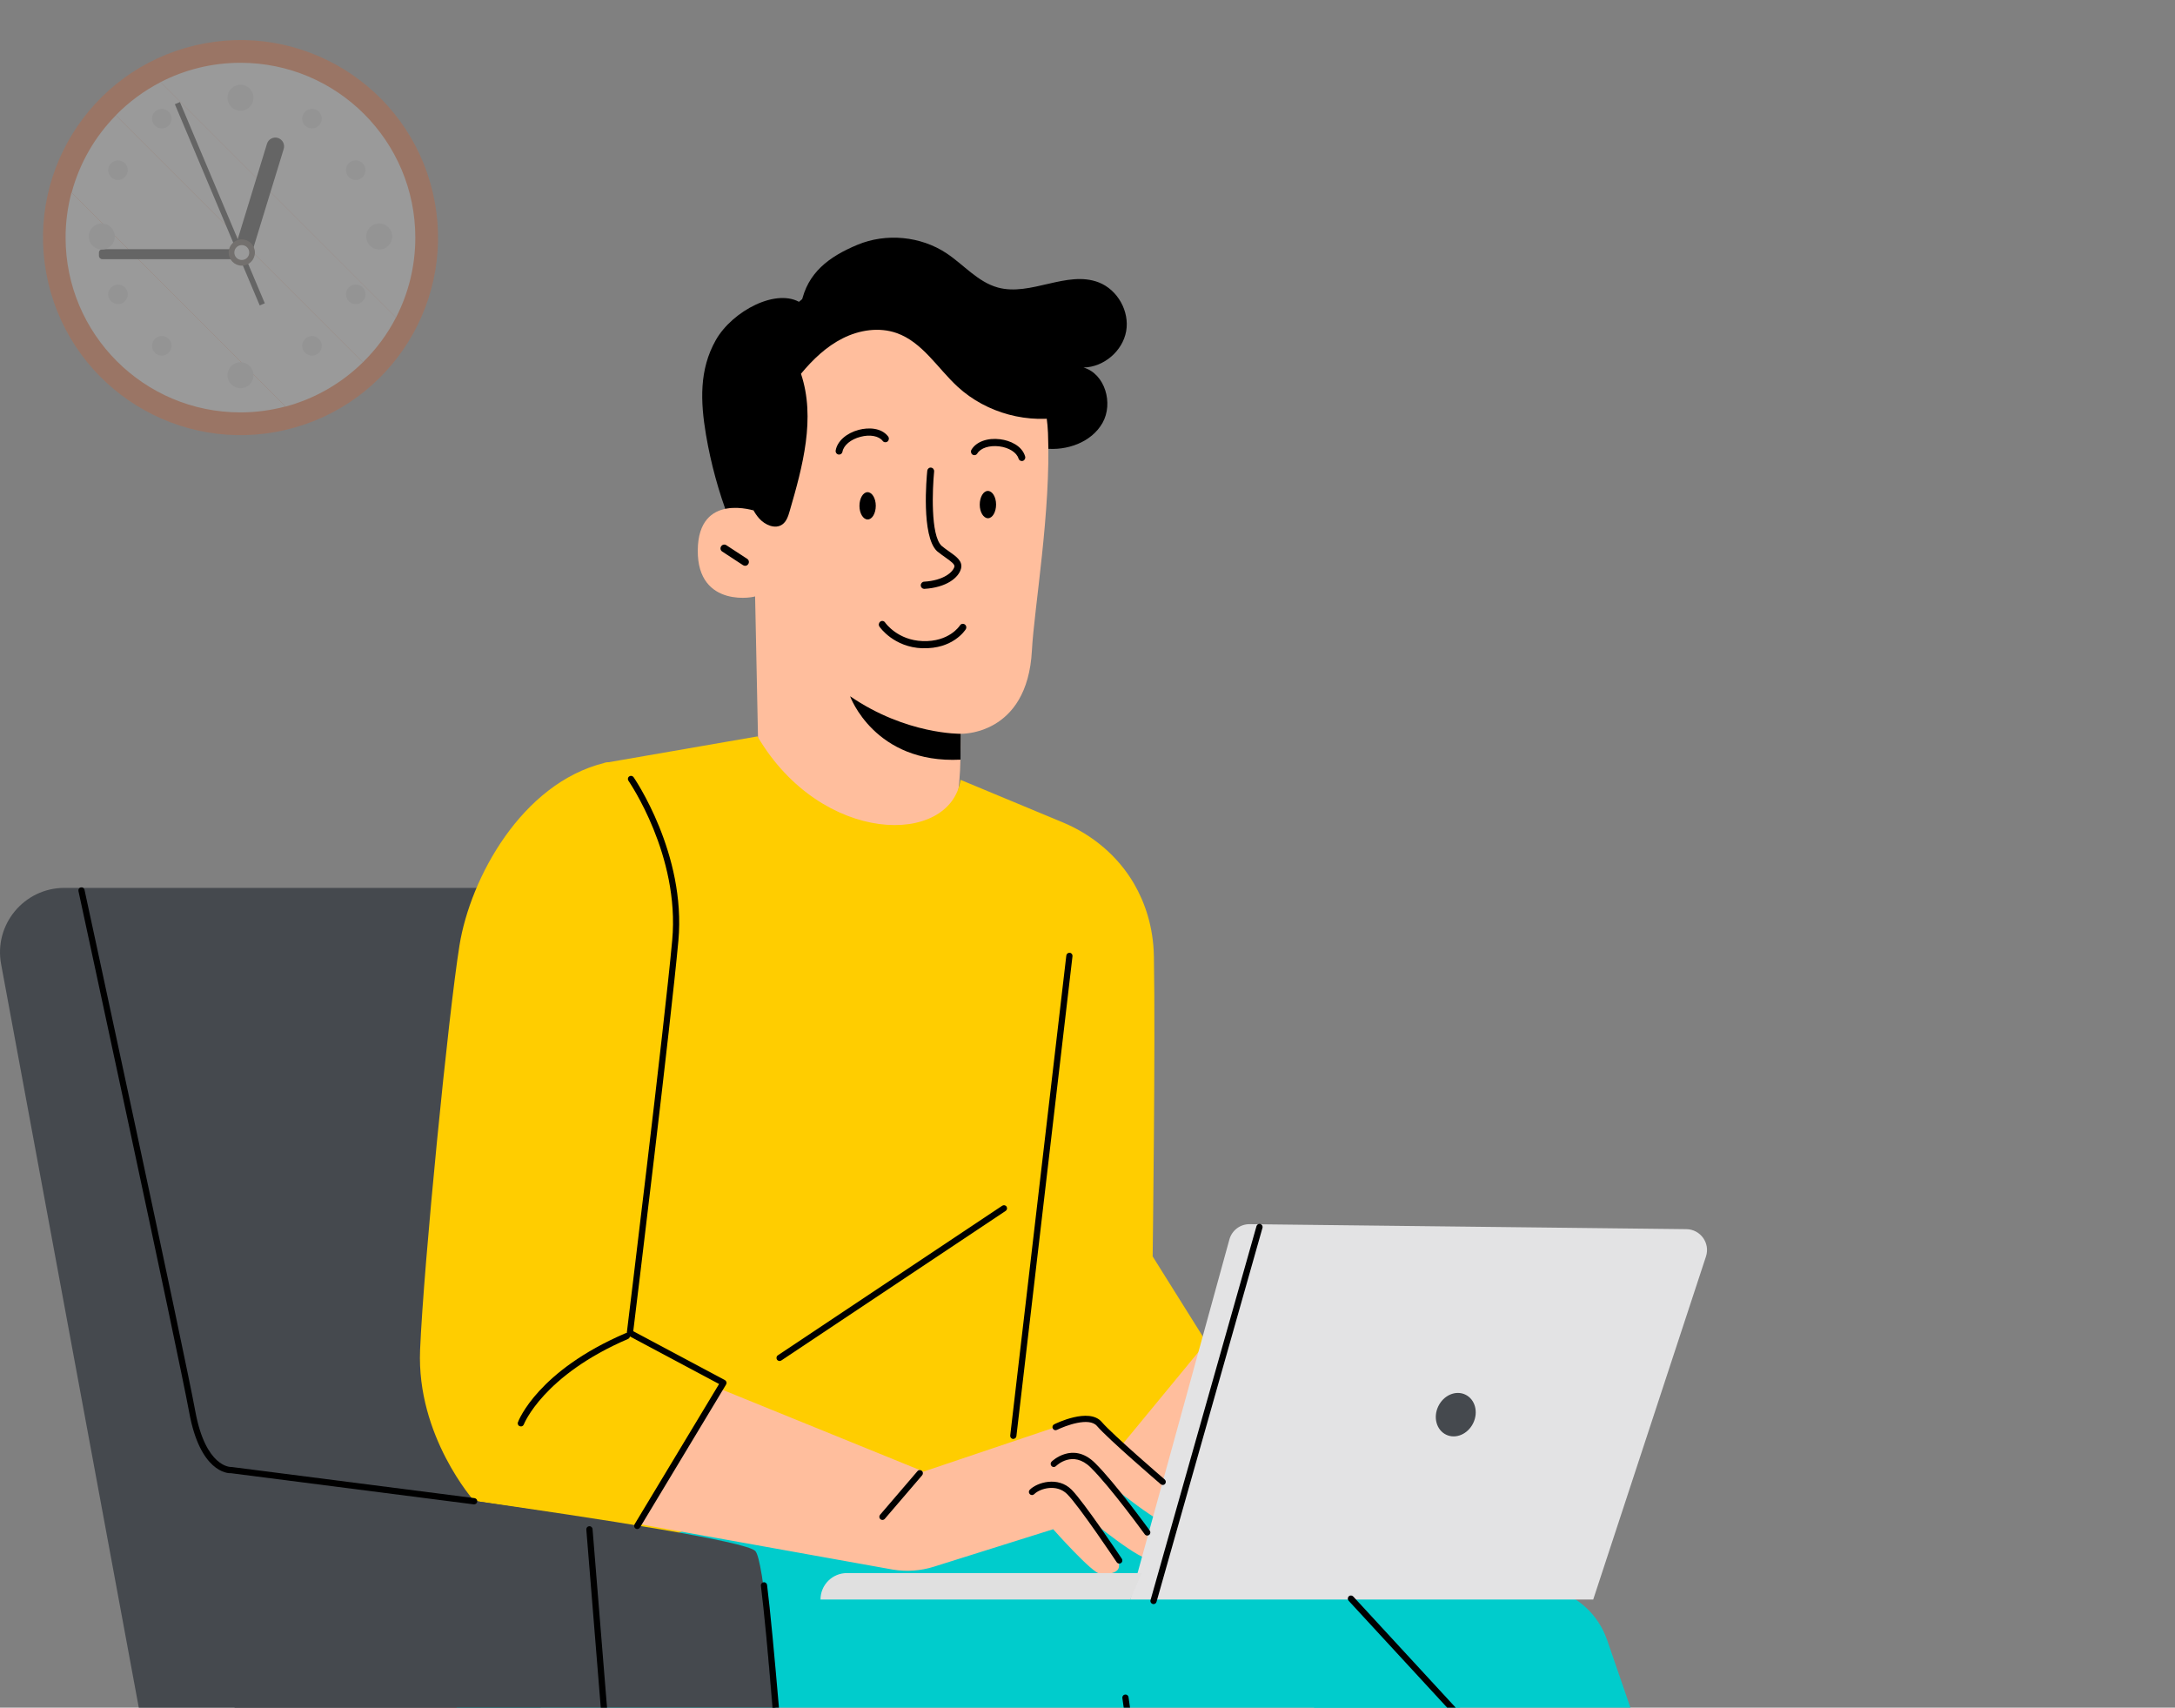 <svg width="642" height="504" viewBox="0 0 642 504" fill="none" xmlns="http://www.w3.org/2000/svg">
<rect x="0" y="0" width="642" height="504" fill="#808080" stroke="none"/>
<path d="M236.52 89.516C238.305 80.538 244.652 75.755 253.115 72.241C261.56 68.727 271.734 69.684 279.37 74.743C284.466 78.128 288.642 83.243 294.548 84.861C304.262 87.529 314.933 79.692 324.335 83.353C329.891 85.524 333.46 91.889 332.412 97.758C331.363 103.627 325.788 108.373 319.827 108.465C326.175 110.323 328.695 119.044 325.439 124.802C322.182 130.56 314.878 133.136 308.31 132.363C301.742 131.591 295.818 128.022 290.629 123.937C285.423 119.853 280.694 115.144 275.193 111.482C269.674 107.821 263.124 105.209 256.556 106C247.669 107.067 240.457 114.316 236.998 122.576C233.558 130.836 233.245 140.054 233.337 148.995C233.429 157.954 233.871 167.024 231.792 175.744C231.553 176.775 231.148 177.915 230.173 178.302C228.756 178.835 227.413 177.382 226.604 176.094C217.478 161.56 211.259 145.242 208.389 128.316C206.733 118.492 206.366 109.109 211.259 100.426C216.153 91.742 229.474 84.714 236.557 89.516" fill="black"/>
<path d="M221.985 132.069L223.862 223.504C224.212 240.577 232.785 258.238 259.757 256.454C283.049 253.142 283.656 236.806 283.527 216.568C283.527 216.568 303.269 217.286 304.593 191.953C305.237 179.7 310.278 150.724 309.34 127.82C308.347 103.222 288.587 83.519 263.988 82.544L261.541 82.452C235.103 82.93 220.753 105.669 221.967 132.069H221.985Z" fill="#FFBE9D"/>
<path d="M283.545 216.568C283.545 216.568 267.52 216.863 250.925 205.493C250.925 205.493 258.119 225.473 283.508 224.203L283.545 216.568Z" fill="black"/>
<path d="M223.311 150.927C222.888 150.725 206.091 145.077 205.962 162.425C205.815 179.774 223.274 176.334 223.311 175.837C223.348 175.34 223.311 150.909 223.311 150.909V150.927Z" fill="#FFBE9D"/>
<path d="M310.61 104.235C308.549 99.158 304.686 95.018 300.454 91.541C291.329 84.054 279.959 79.178 268.165 78.516C256.391 77.872 244.266 81.607 235.417 89.426C228.333 95.662 223.531 104.272 221.103 113.397C218.674 122.522 218.527 132.144 219.815 141.509C220.385 145.611 221.324 149.879 224.065 152.989C225.776 154.92 228.793 156.282 230.909 154.791C232.16 153.908 232.657 152.345 233.08 150.873C236.944 137.627 240.807 123.387 236.428 110.307C239.906 106.112 243.935 102.249 248.81 99.82C253.686 97.373 259.5 96.49 264.651 98.293C272.287 100.979 276.739 108.688 282.7 114.17C291.218 121.989 303.655 125.319 314.934 122.798L310.61 104.254V104.235Z" fill="black"/>
<path d="M340.414 389.725L432.718 426.906L418 453.269L313.332 437.208L340.414 389.725Z" fill="#FFBE9D"/>
<path d="M340.599 282.302C341.078 308.279 340.231 370.812 340.231 370.812L356.109 396.164L329.119 428.929L299.203 433.142L296.223 456.341C296.223 456.341 243.825 479.798 201.895 465.577C169.275 454.52 131.136 491.72 131.136 491.72C131.136 491.72 127.659 485.648 133.307 433.161C138.697 383.138 148.136 300.608 148.136 300.608L178.29 225.197L223.587 217.341C242.555 249.592 280.474 249.776 283.528 230.164L313.646 242.693C322.422 246.336 329.947 252.609 334.73 260.814C337.95 266.37 340.434 273.472 340.599 282.284V282.302Z" fill="#FFCD00"/>
<path d="M158.825 515.6L175.402 262.048H19.036C7.132 262.048 -1.846 272.847 0.325 284.548L63.228 624.182C83.245 623.906 448.026 624.182 448.026 624.182V515.6H158.825Z" fill="#45494E"/>
<path d="M474.354 483.956L539.741 673.798L483.259 694.679L379.18 486.568L206.292 459.524L310.058 431.615L458.072 468.999C465.67 470.912 471.778 476.542 474.336 483.937L474.354 483.956Z" fill="#00CCCC"/>
<path d="M187.693 539.517L338.448 538.873L505.761 694.662L557.772 646.222C557.772 646.222 415.702 485.907 399.29 469.368C382.861 452.829 224.728 441.809 224.728 441.809L129.665 483.111L131.817 493.892C137.135 520.494 160.555 539.627 187.693 539.499V539.517Z" fill="#00CCCC"/>
<path d="M318.099 418.995L272.618 434.32L188.87 400.266L144.162 441.826L263.603 463.259C267.632 463.921 271.754 463.627 275.654 462.394L310.868 451.337C310.868 451.337 322.386 464.344 324.777 464.528C327.169 464.712 332.026 464.381 329.726 460.094C327.427 455.808 321.502 448.32 321.502 448.32C321.502 448.32 337.674 461.658 339.514 459.874C341.354 458.089 340.618 453.968 337.748 450.601C334.878 447.235 325.366 436.325 325.366 436.325C325.366 436.325 345.291 452.827 347.186 450.325C349.081 447.823 350.02 443.868 342.035 436.215C336.791 431.192 328.715 424.017 324.465 420.264C322.717 418.719 320.288 418.24 318.08 418.976L318.099 418.995Z" fill="#FFBE9D"/>
<path d="M139.93 442.967C139.93 442.967 122.93 423.889 123.997 398.427C125.064 372.966 132.368 299.266 135.625 279.029C138.845 259.031 154.078 231.214 178.309 225.198C196.026 220.801 199.687 274.392 199.687 274.392L186.312 392.706L212.989 408.196L188.096 450.363L139.93 442.949V442.967Z" fill="#FFCD00"/>
<path d="M362.88 365.827L333.627 472.09H470.27L503.553 370.849C504.859 366.894 501.934 362.828 497.776 362.773L368.878 361.301C366.081 361.264 363.616 363.122 362.88 365.827Z" fill="#E3E3E4"/>
<path d="M424.551 415.039C422.969 418.296 423.999 422.049 426.851 423.428C429.684 424.808 433.272 423.281 434.854 420.007C436.436 416.75 435.406 412.997 432.554 411.617C429.721 410.238 426.133 411.765 424.551 415.039Z" fill="#45494E"/>
<path d="M333.627 472.09H242.188C242.188 467.766 245.684 464.271 250.007 464.271H337.012L333.627 472.09Z" fill="#E0E0E0"/>
<path d="M55.555 431.615C55.555 431.615 217.147 452.073 222.924 457.74C227.983 462.725 234.459 593.954 235.895 593.328L85.085 587.606L55.555 431.615Z" fill="#45494E"/>
<path d="M225.352 468.171C225.61 468.153 228.701 503.053 232.233 546.139C235.765 589.226 238.433 624.163 238.176 624.181C237.918 624.199 234.827 589.3 231.295 546.213C227.762 503.145 225.095 468.19 225.37 468.171H225.352Z" fill="#263238"/>
<path d="M253.686 149.308C253.686 151.534 254.789 153.319 256.114 153.319C257.439 153.319 258.506 151.497 258.506 149.271C258.506 147.045 257.402 145.261 256.077 145.261C254.753 145.261 253.686 147.082 253.686 149.308Z" fill="black"/>
<path d="M289.194 148.94C289.194 151.166 290.298 152.95 291.623 152.95C292.948 152.95 294.015 151.129 294.015 148.903C294.015 146.677 292.911 144.892 291.586 144.892C290.261 144.892 289.194 146.713 289.194 148.94Z" fill="black"/>
<path d="M272.766 173.796C272.25 173.777 271.809 173.354 271.79 172.802C271.754 172.213 272.195 171.717 272.747 171.68C278.543 171.33 281.284 168.847 281.707 167.283C281.891 166.565 280.842 165.793 279.113 164.56C278.322 163.99 277.439 163.383 276.574 162.665C271.901 158.213 273.502 140.901 273.704 138.951C273.759 138.381 274.274 137.921 274.826 138.013C275.378 138.068 275.783 138.583 275.728 139.172C275.231 144.194 274.624 157.956 277.917 161.083C278.671 161.727 279.499 162.297 280.254 162.831C282.314 164.284 284.246 165.646 283.657 167.853C282.94 170.539 279.315 173.409 272.839 173.796C272.802 173.796 272.784 173.796 272.747 173.796H272.766Z" fill="black"/>
<path d="M272.268 191.328C263.878 191.034 259.757 185.202 259.592 184.944C259.26 184.466 259.371 183.822 259.831 183.472C260.291 183.123 260.916 183.233 261.247 183.711C261.395 183.932 264.982 188.955 272.341 189.212C280.124 189.488 283.215 184.797 283.344 184.594C283.656 184.098 284.282 183.969 284.76 184.282C285.239 184.594 285.367 185.257 285.055 185.735C284.907 185.974 281.265 191.641 272.268 191.309V191.328Z" fill="black"/>
<path d="M247.633 134.148C247.633 134.148 247.541 134.148 247.486 134.148C246.934 134.038 246.566 133.504 246.677 132.915C247.155 130.211 249.823 127.838 253.484 126.863C256.372 126.108 260.144 126.219 262.149 128.813C262.499 129.273 262.425 129.935 261.984 130.303C261.542 130.652 260.898 130.597 260.549 130.137C259.427 128.666 256.777 128.169 253.981 128.923C251.129 129.659 249.013 131.425 248.682 133.302C248.59 133.817 248.148 134.185 247.633 134.166V134.148Z" fill="black"/>
<path d="M301.577 136.061C301.154 136.061 300.768 135.767 300.639 135.325C300.105 133.541 297.806 132.087 294.954 131.738C292.029 131.388 289.453 132.216 288.478 133.835C288.183 134.332 287.558 134.479 287.079 134.185C286.601 133.89 286.454 133.228 286.748 132.731C288.147 130.376 291.477 129.162 295.212 129.641C298.155 130.009 301.651 131.536 302.589 134.7C302.755 135.252 302.46 135.841 301.927 136.024C301.816 136.061 301.706 136.08 301.596 136.08L301.577 136.061Z" fill="black"/>
<path d="M219.981 166.988C220.331 166.988 220.662 166.804 220.864 166.473C221.214 165.958 221.066 165.258 220.533 164.927L214.406 160.917C213.891 160.567 213.192 160.714 212.861 161.248C212.511 161.763 212.658 162.462 213.192 162.793L219.319 166.804C219.521 166.933 219.76 167.006 219.981 166.988Z" fill="black"/>
<path d="M299.092 424.681C299.552 424.681 299.956 424.331 300.012 423.871L316.57 282.212C316.625 281.715 316.276 281.255 315.76 281.2C315.245 281.163 314.804 281.513 314.749 282.009L298.19 423.669C298.135 424.166 298.485 424.626 299 424.681C299.037 424.681 299.073 424.681 299.11 424.681H299.092Z" fill="black"/>
<path d="M230.1 401.683C230.284 401.683 230.449 401.628 230.615 401.536L296.848 357.382C297.272 357.106 297.382 356.536 297.106 356.113C296.83 355.69 296.26 355.58 295.836 355.855L229.603 400.009C229.18 400.285 229.069 400.855 229.345 401.279C229.529 401.536 229.805 401.683 230.118 401.683H230.1Z" fill="black"/>
<path d="M188.097 451.282C188.409 451.282 188.704 451.117 188.888 450.841L214.332 408.6C214.461 408.379 214.498 408.122 214.424 407.883C214.351 407.644 214.185 407.441 213.964 407.312L186.919 392.889C187.913 384.812 198.013 301.932 200.239 277.666C202.594 251.965 187.158 229.594 187.011 229.373C186.717 228.95 186.146 228.858 185.723 229.152C185.3 229.447 185.208 230.017 185.502 230.44C185.65 230.661 200.718 252.48 198.418 277.501C196.1 302.852 185.134 392.392 185.024 393.294C184.969 393.68 185.171 394.03 185.502 394.214L212.253 408.471L187.305 449.884C187.048 450.325 187.177 450.877 187.618 451.153C187.765 451.245 187.931 451.282 188.097 451.282Z" fill="black"/>
<path d="M153.748 421.001C154.116 421.001 154.465 420.78 154.612 420.412C154.668 420.265 160.371 405.896 185.393 395.171C185.853 394.968 186.073 394.435 185.871 393.956C185.669 393.497 185.135 393.276 184.657 393.478C158.826 404.553 153.104 419.142 152.883 419.75C152.699 420.228 152.938 420.761 153.417 420.927C153.527 420.964 153.637 420.982 153.748 420.982V421.001Z" fill="black"/>
<path d="M506.073 696.041C506.293 696.041 506.514 695.968 506.698 695.802L558.213 647.969C558.563 647.638 558.599 647.086 558.287 646.7L529.457 612.205L399.437 471.189C399.087 470.821 398.517 470.784 398.13 471.134C397.762 471.483 397.726 472.054 398.075 472.44L528.058 613.419L556.3 647.215L506.054 693.871L451.485 642.947C451.117 642.597 450.528 642.615 450.179 642.983C449.829 643.351 449.848 643.94 450.216 644.29L505.41 695.802C505.594 695.968 505.815 696.041 506.036 696.041H506.073Z" fill="black"/>
<path d="M337.729 540.583C337.729 540.583 337.821 540.583 337.858 540.583C338.354 540.509 338.704 540.049 338.63 539.534L333.111 500.9C333.037 500.403 332.577 500.053 332.062 500.127C331.565 500.201 331.216 500.66 331.289 501.176L336.809 539.81C336.883 540.27 337.269 540.601 337.71 540.601L337.729 540.583Z" fill="black"/>
<path d="M238.379 625.211C238.379 625.211 238.416 625.211 238.453 625.211C238.968 625.174 239.336 624.732 239.299 624.217C239.207 622.948 230.063 496.907 226.42 467.784C226.365 467.288 225.905 466.92 225.39 466.993C224.893 467.048 224.525 467.508 224.599 468.024C228.242 497.091 237.386 623.077 237.478 624.346C237.515 624.824 237.919 625.192 238.398 625.192L238.379 625.211Z" fill="black"/>
<path d="M187.783 622.452C187.783 622.452 187.838 622.452 187.857 622.452C188.354 622.415 188.74 621.974 188.703 621.458L174.904 451.283C174.868 450.768 174.408 450.4 173.911 450.437C173.414 450.473 173.028 450.915 173.065 451.43L186.863 621.606C186.9 622.084 187.305 622.452 187.783 622.452Z" fill="black"/>
<path d="M139.95 443.998C140.41 443.998 140.796 443.667 140.87 443.188C140.943 442.691 140.575 442.232 140.078 442.158L68.325 432.959C68.325 432.959 68.197 432.959 68.141 432.959C68.086 432.959 60.709 433.143 57.654 416.549C54.435 398.961 25.237 263.961 24.942 262.6C24.832 262.103 24.335 261.79 23.857 261.901C23.36 262.011 23.047 262.489 23.158 262.986C23.452 264.347 52.632 399.311 55.851 416.88C59.053 434.376 67.111 434.891 68.16 434.799L139.839 443.998C139.839 443.998 139.913 443.998 139.95 443.998Z" fill="black"/>
<path d="M340.488 473.433C340.893 473.433 341.261 473.176 341.372 472.771L372.648 362.387C372.796 361.89 372.501 361.393 372.023 361.246C371.545 361.099 371.029 361.393 370.882 361.872L339.605 472.256C339.458 472.752 339.752 473.249 340.231 473.396C340.323 473.415 340.396 473.433 340.488 473.433Z" fill="black"/>
<path d="M260.457 448.596C260.715 448.596 260.972 448.486 261.156 448.284L272.195 435.405C272.526 435.019 272.49 434.43 272.103 434.099C271.717 433.768 271.128 433.805 270.815 434.191L259.776 447.069C259.445 447.456 259.482 448.044 259.868 448.376C260.034 448.523 260.255 448.596 260.476 448.596H260.457Z" fill="black"/>
<path d="M343.193 438.276C343.45 438.276 343.708 438.165 343.892 437.963C344.223 437.576 344.186 437.006 343.8 436.657C343.653 436.528 328.437 423.466 325.199 419.676C321.465 415.297 311.585 420.154 311.162 420.375C310.702 420.596 310.518 421.148 310.757 421.607C310.978 422.067 311.53 422.251 311.989 422.012C314.492 420.78 321.483 418.149 323.801 420.872C327.131 424.753 341.978 437.503 342.604 438.036C342.77 438.184 342.99 438.257 343.211 438.257L343.193 438.276Z" fill="black"/>
<path d="M338.65 453.196C338.834 453.196 339.018 453.141 339.183 453.03C339.588 452.736 339.68 452.165 339.386 451.742C338.962 451.172 329.175 437.65 323.195 431.763C316.627 425.305 310.445 431.321 310.39 431.395C310.04 431.744 310.04 432.333 310.39 432.701C310.74 433.069 311.328 433.069 311.696 432.701C311.899 432.499 316.664 427.918 321.907 433.087C327.776 438.864 337.803 452.699 337.895 452.828C338.079 453.067 338.355 453.214 338.65 453.214V453.196Z" fill="black"/>
<path d="M330.37 461.475C330.554 461.475 330.72 461.42 330.885 461.328C331.309 461.052 331.419 460.482 331.143 460.059C330.683 459.378 320.012 443.391 316.314 439.674C312.267 435.627 306.121 437.522 303.969 439.674C303.601 440.042 303.601 440.613 303.969 440.981C304.337 441.348 304.907 441.348 305.275 440.981C306.931 439.325 311.862 437.835 315.008 440.981C318.577 444.55 329.506 460.905 329.616 461.07C329.8 461.328 330.076 461.475 330.389 461.475H330.37Z" fill="black"/>
<g opacity="0.21">
<path d="M14.261 83.518C6.865 52.183 26.271 20.786 57.605 13.391C88.94 5.995 120.337 25.401 127.732 56.736C135.128 88.07 115.722 119.467 84.387 126.863C53.053 134.258 21.656 114.852 14.261 83.518Z" fill="#FF4F00"/>
<path d="M34.178 34.021L107.1 106.943C100.838 113.086 93.022 117.651 84.299 119.993L21.152 56.846C23.494 48.123 28.035 40.307 34.202 34.045L34.178 34.021Z" fill="white"/>
<path d="M84.274 119.968C80.02 121.091 75.574 121.713 70.962 121.713C42.471 121.713 19.359 98.6 19.359 70.11C19.359 65.497 19.98 61.052 21.104 56.797L84.251 119.944L84.274 119.968Z" fill="white"/>
<path d="M34.179 34.021C38.027 30.101 42.497 26.779 47.444 24.222L116.901 93.678C114.367 98.626 111.045 103.071 107.101 106.943L34.179 34.021Z" fill="white"/>
<path d="M47.42 24.222C54.495 20.589 62.478 18.533 70.987 18.533C99.477 18.533 122.589 41.645 122.589 70.136C122.589 78.621 120.533 86.627 116.9 93.702L47.444 24.246L47.42 24.222Z" fill="white"/>
<path d="M83.749 43.939L73.807 76.373C73.376 77.735 71.942 78.5 70.58 78.094C69.218 77.687 68.453 76.229 68.859 74.867L78.802 42.433C79.208 41.071 80.666 40.306 82.029 40.712C83.391 41.143 84.156 42.577 83.749 43.939Z" fill="black"/>
<path d="M53.106 30.122L78.159 89.516L76.661 90.148L51.609 30.754L53.106 30.122Z" fill="black"/>
<path d="M30.211 73.554H72.874C73.428 73.554 73.878 74.003 73.878 74.558V75.49C73.878 76.044 73.428 76.493 72.874 76.493H30.211C29.656 76.493 29.207 76.044 29.207 75.49V74.558C29.207 74.003 29.656 73.554 30.211 73.554Z" fill="black"/>
<path d="M67.496 74.533C67.496 76.66 69.217 78.405 71.368 78.405C73.519 78.405 75.24 76.684 75.24 74.533C75.24 72.382 73.519 70.661 71.368 70.661C69.217 70.661 67.496 72.382 67.496 74.533Z" fill="#453629"/>
<path d="M69.169 74.533C69.169 75.752 70.149 76.732 71.368 76.732C72.587 76.732 73.567 75.752 73.567 74.533C73.567 73.314 72.587 72.335 71.368 72.335C70.149 72.335 69.169 73.314 69.169 74.533Z" fill="white"/>
<path d="M70.986 32.706C68.861 32.706 67.138 30.983 67.138 28.858C67.138 26.733 68.861 25.01 70.986 25.01C73.112 25.01 74.835 26.733 74.835 28.858C74.835 30.983 73.112 32.706 70.986 32.706Z" fill="#E3E3E4"/>
<path d="M70.986 114.59C68.861 114.59 67.138 112.867 67.138 110.742C67.138 108.616 68.861 106.894 70.986 106.894C73.112 106.894 74.835 108.616 74.835 110.742C74.835 112.867 73.112 114.59 70.986 114.59Z" fill="#E3E3E4"/>
<path d="M30.044 73.648C27.919 73.648 26.196 71.925 26.196 69.8C26.196 67.675 27.919 65.952 30.044 65.952C32.17 65.952 33.893 67.675 33.893 69.8C33.893 71.925 32.17 73.648 30.044 73.648Z" fill="#E3E3E4"/>
<path d="M111.929 73.648C109.804 73.648 108.081 71.925 108.081 69.8C108.081 67.675 109.804 65.952 111.929 65.952C114.055 65.952 115.777 67.675 115.777 69.8C115.777 71.925 114.055 73.648 111.929 73.648Z" fill="#E3E3E4"/>
<path d="M50.648 35.024C50.648 36.625 49.357 37.916 47.755 37.916C46.154 37.916 44.863 36.625 44.863 35.024C44.863 33.422 46.154 32.132 47.755 32.132C49.357 32.132 50.648 33.422 50.648 35.024Z" fill="#E3E3E4"/>
<path d="M37.716 50.225C37.716 51.826 36.425 53.117 34.824 53.117C33.222 53.117 31.932 51.826 31.932 50.225C31.932 48.624 33.222 47.333 34.824 47.333C36.425 47.333 37.716 48.624 37.716 50.225Z" fill="#E3E3E4"/>
<path d="M89.2 35.024C89.2 36.625 90.49 37.916 92.092 37.916C93.693 37.916 94.984 36.625 94.984 35.024C94.984 33.422 93.693 32.132 92.092 32.132C90.49 32.132 89.2 33.422 89.2 35.024Z" fill="#E3E3E4"/>
<path d="M102.107 50.225C102.107 51.826 103.397 53.117 104.999 53.117C106.6 53.117 107.891 51.826 107.891 50.225C107.891 48.624 106.6 47.333 104.999 47.333C103.397 47.333 102.107 48.624 102.107 50.225Z" fill="#E3E3E4"/>
<path d="M89.2 102.066C89.2 100.465 90.49 99.174 92.092 99.174C93.693 99.174 94.984 100.465 94.984 102.066C94.984 103.668 93.693 104.958 92.092 104.958C90.49 104.958 89.2 103.668 89.2 102.066Z" fill="#E3E3E4"/>
<path d="M102.107 86.866C102.107 85.264 103.397 83.974 104.999 83.974C106.6 83.974 107.891 85.264 107.891 86.866C107.891 88.467 106.6 89.758 104.999 89.758C103.397 89.758 102.107 88.467 102.107 86.866Z" fill="#E3E3E4"/>
<path d="M50.648 102.066C50.648 100.465 49.357 99.174 47.755 99.174C46.154 99.174 44.863 100.465 44.863 102.066C44.863 103.668 46.154 104.958 47.755 104.958C49.357 104.958 50.648 103.668 50.648 102.066Z" fill="#E3E3E4"/>
<path d="M37.716 86.866C37.716 85.264 36.425 83.974 34.824 83.974C33.222 83.974 31.932 85.264 31.932 86.866C31.932 88.467 33.222 89.758 34.824 89.758C36.425 89.758 37.716 88.467 37.716 86.866Z" fill="#E3E3E4"/>
</g>
</svg>
